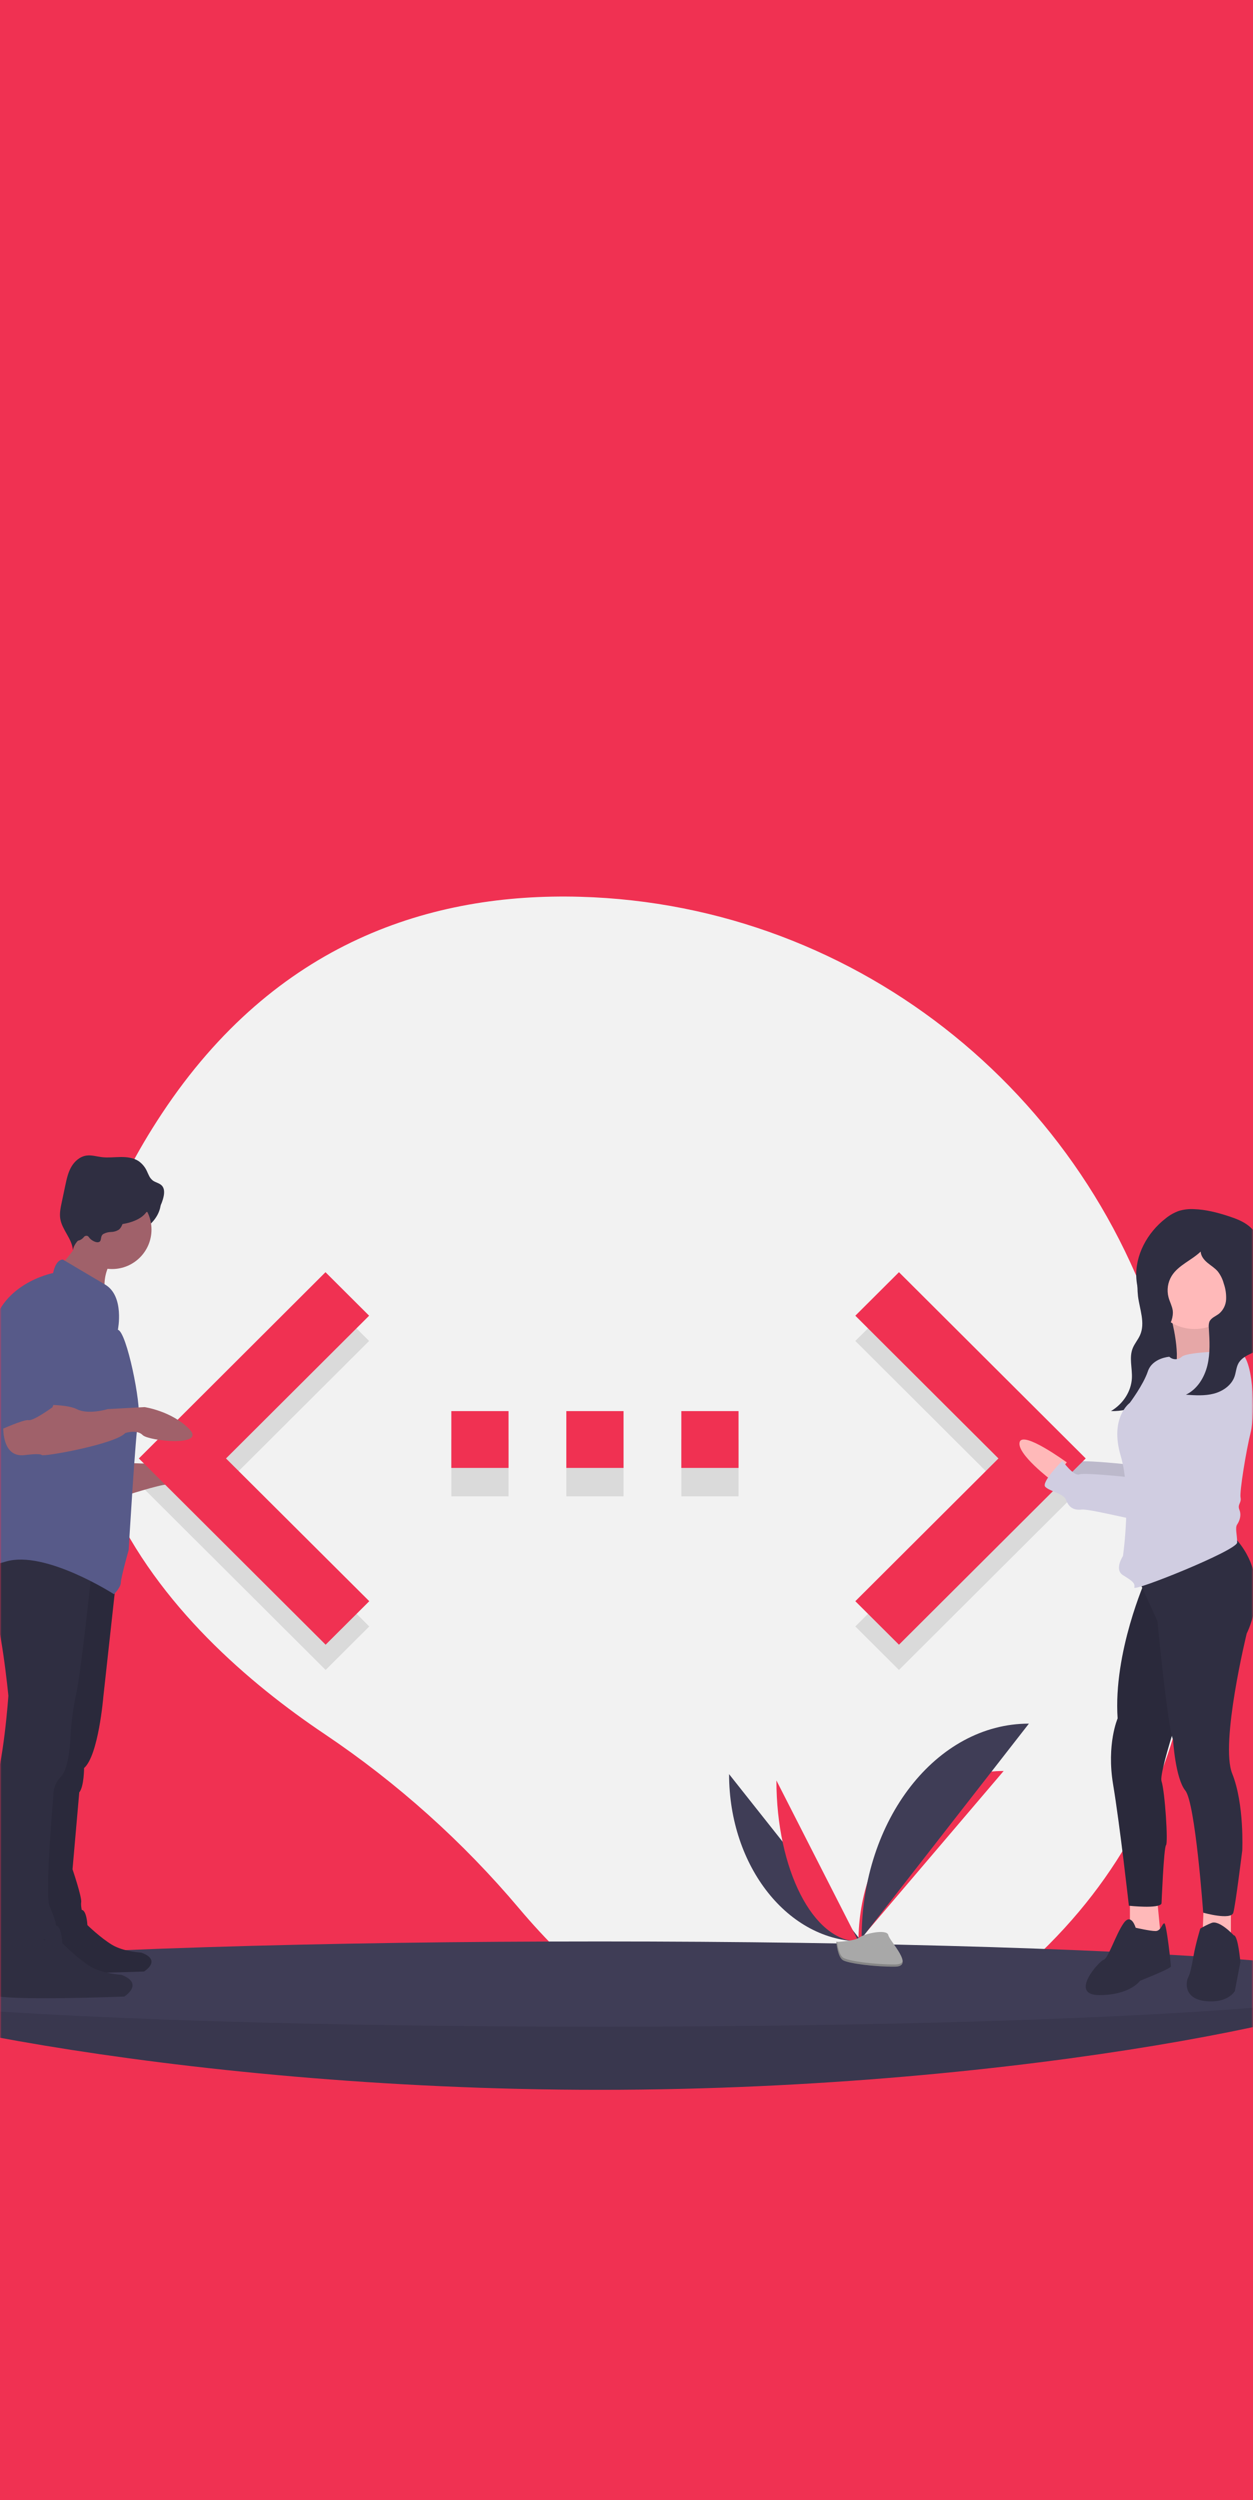<?xml version="1.0" encoding="UTF-8"?>
<svg width="397px" height="792px" viewBox="0 0 397 792" version="1.1" xmlns="http://www.w3.org/2000/svg" xmlns:xlink="http://www.w3.org/1999/xlink">
    <defs>
        <rect id="fe-path-1" x="0" y="0" width="397" height="792"></rect>
    </defs>
    <g id="Work" stroke="none" stroke-width="1" fill="none" fill-rule="evenodd">
        <g id="Work---Desktop-HD" transform="translate(-151, -2450)">
            <g id="fe" transform="translate(151, 2449)">
                <g id="Rectangle-2" transform="translate(0, 1)">
                    <mask id="fe-mask-2" fill="white">
                        <use xlink:href="#fe-path-1"></use>
                    </mask>
                    <use id="Rectangle" fill="#F03152" xlink:href="#fe-path-1"></use>
                    <g mask="url(#fe-mask-2)" fill-rule="nonzero">
                        <g transform="translate(-59, 284)">
                            <path d="M429.473,150.722 C407.541,64.679 331.762,2.567 242.813,0.076 C195.788,-1.241 146.305,14.319 110.278,68.772 C45.875,166.111 114.236,233.376 161.895,265.339 C184.92,280.812 205.667,299.417 223.534,320.615 C255.727,358.73 317.657,406.092 391.413,331.882 C444.872,278.095 444.081,208.036 429.473,150.722 Z" id="Path" fill="#F2F2F2"></path>
                            <polygon id="Path" fill="#000000" opacity="0.1" points="330 231.218 375.348 186 330 140.782 343.826 127 403 186 343.826 245 330 231.218"></polygon>
                            <path d="M202,190 L220.127,190 L220.127,172 L202,172 L202,190 Z M293,172 L274.873,172 L274.873,190 L293,190 L293,172 Z M238.436,190 L256.564,190 L256.564,172 L238.436,172 L238.436,190 Z" id="Shape" fill="#000000" opacity="0.1"></path>
                            <polygon id="Path" fill="#000000" opacity="0.1" points="176 231.218 130.605 186 175.954 140.782 162.128 127 103 186 162.174 245"></polygon>
                            <path d="M498,344.245 C498,351.803 386.519,378 249,378 C111.481,378 0,351.803 0,344.245 C0,336.688 111.481,350.631 249,350.631 C386.519,350.631 498,336.688 498,344.245 Z" id="Path" fill="#3F3D56"></path>
                            <path d="M498,344.245 C498,351.803 386.519,378 249,378 C111.481,378 0,351.803 0,344.245 C0,336.688 111.481,350.631 249,350.631 C386.519,350.631 498,336.688 498,344.245 Z" id="Path" fill="#000000" opacity="0.1"></path>
                            <ellipse id="Oval" fill="#3F3D56" cx="249" cy="344.5" rx="249" ry="13.5"></ellipse>
                            <path d="M290,278 C290,307.295 308.785,331 332,331" id="Path" fill="#3F3D56"></path>
                            <path d="M331,331 C331,301.152 351.574,277 377,277" id="Path" fill="#F03152"></path>
                            <path d="M305,280 C305,308.189 316.629,331 331,331" id="Path" fill="#F03152"></path>
                            <path d="M332,330 C332,292.414 355.705,262 385,262" id="Path" fill="#3F3D56"></path>
                            <path d="M324,331.146 C324,331.146 329.644,330.966 331.345,329.717 C333.045,328.468 340.026,326.976 340.448,328.98 C340.87,330.983 348.929,338.945 342.558,338.998 C336.186,339.051 327.753,337.974 326.055,336.908 C324.357,335.841 324,331.146 324,331.146 Z" id="Path" fill="#A8A8A8"></path>
                            <path d="M342.673,338.288 C336.3,338.342 327.867,337.247 326.169,336.161 C324.876,335.335 324.361,332.368 324.188,331 C324.069,331.005 324,331.008 324,331.008 C324,331.008 324.357,335.785 326.055,336.871 C327.753,337.956 336.187,339.052 342.559,338.998 C344.398,338.983 345.034,338.296 344.999,337.278 C344.743,337.893 344.042,338.277 342.673,338.288 Z" id="Path" fill="#000000" opacity="0.2"></path>
                            <path d="M397,175.251 C397,175.251 383.123,165.098 382.07,168.82 C381.016,172.542 392.252,181 392.252,181 L397,175.251 Z" id="Path" fill="#FFB9B9"></path>
                            <path d="M397,175.251 C397,175.251 383.123,165.098 382.07,168.82 C381.016,172.542 392.252,181 392.252,181 L397,175.251 Z" id="Path" fill="#000000" opacity="0.1"></path>
                            <path d="M443.048,142 C443.048,142 426.15,172.213 425.791,176.529 C425.431,180.845 425.431,181.205 423.993,180.845 C422.555,180.485 402.782,178.327 400.984,179.046 C399.187,179.766 395.592,174.73 395.592,174.73 C395.592,174.73 388.761,181.564 390.199,183.003 C391.637,184.442 395.951,185.161 396.67,186.959 C397.389,188.758 398.468,190.556 401.703,190.196 C404.939,189.837 426.869,195.951 429.746,194.872 C432.622,193.793 433.341,191.995 434.779,191.995 C436.217,191.995 439.093,190.556 439.093,190.196 C439.093,189.837 449.159,170.774 449.159,170.774 C449.159,170.774 461.023,144.877 443.048,142 Z" id="Path" fill="#D0CDE1"></path>
                            <path d="M443.048,142 C443.048,142 426.15,172.213 425.791,176.529 C425.431,180.845 425.431,181.205 423.993,180.845 C422.555,180.485 402.782,178.327 400.984,179.046 C399.187,179.766 395.592,174.73 395.592,174.73 C395.592,174.73 388.761,181.564 390.199,183.003 C391.637,184.442 395.951,185.161 396.67,186.959 C397.389,188.758 398.468,190.556 401.703,190.196 C404.939,189.837 426.869,195.951 429.746,194.872 C432.622,193.793 433.341,191.995 434.779,191.995 C436.217,191.995 439.093,190.556 439.093,190.196 C439.093,189.837 449.159,170.774 449.159,170.774 C449.159,170.774 461.023,144.877 443.048,142 Z" id="Path" fill="#000000" opacity="0.1"></path>
                            <path d="M419.474,120.867 C419.326,122.785 419.356,124.714 419.563,126.626 C420.093,130.776 421.936,135.102 420.195,138.975 C419.563,140.381 418.492,141.607 417.909,143.03 C416.674,146.042 417.793,149.383 417.626,152.589 C417.409,156.73 414.867,160.721 411,162.991 C417.606,163.203 423.889,159.819 428.046,155.206 C432.202,150.594 434.517,144.873 436.253,139.15 C437.145,136.462 437.716,133.671 437.955,130.84 C438.094,129.213 437.91,127.574 437.415,126.024 C436.804,124.509 436,123.086 435.024,121.793 C433.983,120.277 432.914,118.731 431.378,117.602 C429.487,116.213 425.839,114.817 423.33,115.02 C420.252,115.268 419.604,118.653 419.474,120.867 Z" id="Path" fill="#2F2E41"></path>
                            <path d="M430,133.105 C430,133.105 433.732,146.787 430.679,150.646 C427.625,154.504 449,148.891 449,148.891 C449,148.891 438.482,138.016 443.571,131 L430,133.105 Z" id="Path" fill="#FFB9B9"></path>
                            <path d="M430,133.105 C430,133.105 433.732,146.787 430.679,150.646 C427.625,154.504 449,148.891 449,148.891 C449,148.891 438.482,138.016 443.571,131 L430,133.105 Z" id="Path" fill="#000000" opacity="0.1"></path>
                            <polygon id="Path" fill="#F03152" points="330 223.218 375.348 178 330 132.782 343.826 119 403 178 343.826 237 330 223.218"></polygon>
                            <polygon id="Path" fill="#FFB9B9" points="417 317.354 417 327.625 422.357 334 427 331.875 425.571 317"></polygon>
                            <path d="M418.823,326.659 C418.823,326.659 417.426,321.761 414.981,325.26 C412.536,328.758 410.091,336.455 408.694,336.805 C407.297,337.155 397.517,348 407.297,348 C417.077,348 420.22,343.452 420.22,343.452 C420.22,343.452 430,339.604 430,338.904 C430,338.204 428.603,325.26 427.904,325.26 C427.206,325.26 426.856,327.709 425.11,327.709 C423.364,327.709 418.823,326.659 418.823,326.659 Z" id="Path" fill="#2F2E41"></path>
                            <polygon id="Path" fill="#FFB9B9" points="440.375 319.718 440 329.411 449 333 449 319"></polygon>
                            <path d="M449.884,329.041 C449.884,329.041 445.3,324.088 442.831,325.149 C441.61,325.642 440.43,326.234 439.304,326.918 C439.304,326.918 437.894,331.517 437.189,335.409 C436.483,339.3 436.131,341.069 435.425,342.485 C434.72,343.9 434.015,349.206 441.068,349.914 C448.121,350.622 450.237,346.73 450.237,346.73 L452,337.532 C452,337.532 451.295,329.041 449.884,329.041 Z" id="Path" fill="#2F2E41"></path>
                            <path d="M422.024,216.303 C422.024,216.303 411.684,239.394 413.11,260.355 C413.11,260.355 409.544,268.526 411.684,281.315 C413.823,294.104 416.676,319.683 416.676,319.683 C416.676,319.683 426.303,320.749 427.016,318.972 C427.016,318.972 427.729,301.209 428.442,300.499 C429.155,299.788 428.086,283.446 427.016,280.249 C425.946,277.052 437,245.434 437,245.434 L434.147,206 L422.024,216.303 Z" id="Path" fill="#2F2E41"></path>
                            <path d="M422.024,216.303 C422.024,216.303 411.684,239.394 413.11,260.355 C413.11,260.355 409.544,268.526 411.684,281.315 C413.823,294.104 416.676,319.683 416.676,319.683 C416.676,319.683 426.303,320.749 427.016,318.972 C427.016,318.972 427.729,301.209 428.442,300.499 C429.155,299.788 428.086,283.446 427.016,280.249 C425.946,277.052 437,245.434 437,245.434 L434.147,206 L422.024,216.303 Z" id="Path" fill="#000000" opacity="0.1"></path>
                            <path d="M419,214.817 L425.719,229.499 C425.719,229.499 428.902,262.801 430.67,267.098 C430.67,267.098 431.378,279.273 434.561,283.212 C437.743,287.151 440.219,321.886 440.219,321.886 C440.219,321.886 449.06,324.393 449.768,321.886 C450.475,319.379 452.597,302.191 452.597,302.191 C452.597,302.191 453.304,287.509 449.414,277.841 C445.524,268.172 454.011,233.438 454.011,233.438 C454.011,233.438 462.853,216.607 450.121,203 L419,214.817 Z" id="Path" fill="#2F2E41"></path>
                            <circle id="Oval" fill="#FFB9B9" cx="437.5" cy="122.5" r="14.5"></circle>
                            <path d="M450.981,144 C450.981,144 435.577,144 433.428,145.783 C432.324,146.829 430.591,146.829 429.487,145.783 C429.487,145.783 424.114,146.14 422.681,150.419 C421.248,154.699 416.949,160.405 416.949,160.405 C416.949,160.405 410.501,165.041 414.083,177.167 C417.666,189.292 414.8,208.907 414.8,208.907 C414.8,208.907 411.934,213.186 414.8,214.97 C417.666,216.753 418.74,217.466 418.382,218.892 C418.024,220.319 450.981,207.124 450.981,204.627 C450.981,202.131 450.265,199.991 450.981,198.921 C451.698,197.851 452.414,196.068 451.698,194.285 C450.981,192.502 452.414,192.145 452.056,190.362 C451.698,188.579 453.847,175.383 455.28,169.677 C456.713,163.971 456.354,144.357 450.981,144 Z" id="Path" fill="#D0CDE1"></path>
                            <path d="M397,179.251 C397,179.251 383.123,169.098 382.07,172.82 C381.016,176.542 392.252,185 392.252,185 L397,179.251 Z" id="Path" fill="#FFB9B9"></path>
                            <path d="M443.048,146 C443.048,146 426.15,176.213 425.791,180.529 C425.431,184.845 425.431,185.205 423.993,184.845 C422.555,184.485 402.782,182.327 400.984,183.046 C399.187,183.766 395.592,178.73 395.592,178.73 C395.592,178.73 388.761,185.564 390.199,187.003 C391.637,188.442 395.951,189.161 396.67,190.959 C397.389,192.758 398.468,194.556 401.703,194.196 C404.939,193.837 426.869,199.951 429.746,198.872 C432.622,197.793 433.341,195.995 434.779,195.995 C436.217,195.995 439.093,194.556 439.093,194.196 C439.093,193.837 449.159,174.774 449.159,174.774 C449.159,174.774 461.023,148.877 443.048,146 Z" id="Path" fill="#D0CDE1"></path>
                            <path d="M430.577,131.173 C430.372,129.713 429.622,128.388 429.238,126.965 C428.629,124.662 428.99,122.212 430.235,120.18 C432.356,116.765 436.521,115.252 439.425,112.467 C439.485,113.885 440.472,115.098 441.563,116.01 C442.654,116.922 443.906,117.662 444.829,118.743 C445.717,119.882 446.364,121.189 446.732,122.585 C447.301,124.202 447.556,125.913 447.483,127.625 C447.399,129.354 446.608,130.973 445.293,132.104 C444.211,132.956 442.7,133.443 442.177,134.715 C441.972,135.351 441.912,136.025 442.004,136.686 C442.251,140.643 442.483,144.67 441.548,148.523 C440.614,152.376 438.325,156.099 434.737,157.807 C437.685,158.016 440.696,158.219 443.556,157.477 C446.417,156.735 449.152,154.866 450.139,152.088 C450.625,150.717 450.671,149.193 451.362,147.913 C453.112,144.673 457.943,144.525 460.317,141.707 C461.266,140.579 461.726,139.126 462.066,137.693 C464.07,129.261 462.662,120.308 459.612,112.194 C458.56,109.397 457.251,106.582 454.996,104.616 C453.077,102.943 450.626,102.022 448.202,101.235 C444.665,100.086 441.022,99.145 437.304,99.024 C435.689,98.929 434.069,99.118 432.519,99.581 C430.989,100.132 429.566,100.941 428.31,101.972 C422.486,106.49 418.521,113.712 419.047,121.051 C419.365,125.492 421.252,129.695 423.677,133.434 C424.524,134.742 426.528,137.53 428.39,136.708 C430.079,135.962 430.799,132.75 430.577,131.173 Z" id="Path" fill="#2F2E41"></path>
                            <path d="M202,181 L220.127,181 L220.127,163 L202,163 L202,181 Z M293,163 L274.873,163 L274.873,181 L293,181 L293,163 Z M238.436,181 L256.564,181 L256.564,163 L238.436,163 L238.436,181 Z" id="Shape" fill="#F03152"></path>
                            <ellipse id="Oval" fill="#2F2E41" cx="95" cy="96.5" rx="15" ry="11.5"></ellipse>
                            <path d="M99.214,179.39 C99.214,179.39 112.874,180.326 115.302,178.454 C117.73,176.581 128.051,180.95 128.961,183.447 C129.872,185.943 114.391,186.255 111.963,186.255 C109.535,186.255 98,190 98,190 L99.214,179.39 Z" id="Path" fill="#A0616A"></path>
                            <path d="M69.052,322.29 C69.052,322.29 62.61,338.079 65.971,339.985 C69.332,341.89 104.618,340.529 104.618,340.529 C104.618,340.529 110.5,336.99 103.778,334.54 C103.778,334.54 98.177,334.268 94.536,332.09 C90.896,329.912 86.695,325.829 86.695,325.829 C86.695,325.829 86.415,319.84 84.175,321.201 C82.819,322.069 81.904,323.453 81.654,325.012 L69.052,322.29 Z" id="Path" fill="#2F2E41"></path>
                            <path d="M69.052,322.29 C69.052,322.29 62.61,338.079 65.971,339.985 C69.332,341.89 104.618,340.529 104.618,340.529 C104.618,340.529 110.5,336.99 103.778,334.54 C103.778,334.54 98.177,334.268 94.536,332.09 C90.896,329.912 86.695,325.829 86.695,325.829 C86.695,325.829 86.415,319.84 84.175,321.201 C82.819,322.069 81.904,323.453 81.654,325.012 L69.052,322.29 Z" id="Path" fill="#000000" opacity="0.1"></path>
                            <polygon id="Path" fill="#F03152" points="176 223.218 130.605 178 175.954 132.782 162.128 119 103 178 162.174 237"></polygon>
                            <path d="M59.437,327.484 C59.437,327.484 52.383,345.641 56.064,347.832 C59.744,350.024 98.392,348.458 98.392,348.458 C98.392,348.458 104.833,344.389 97.471,341.571 C97.471,341.571 91.337,341.258 87.349,338.754 C83.362,336.249 78.761,331.553 78.761,331.553 C78.761,331.553 78.454,324.666 76.001,326.231 C74.516,327.23 73.514,328.821 73.24,330.614 L59.437,327.484 Z" id="Path" fill="#2F2E41"></path>
                            <path d="M96,214.709 L91.732,253.565 C91.732,253.565 90.207,272.068 85.634,276.077 C85.634,276.077 85.634,281.936 84.11,283.786 L81.976,308.148 C81.976,308.148 85.024,317.091 84.72,318.633 C84.415,320.175 85.939,325.109 85.634,325.726 C85.329,326.343 71,325.726 71,325.726 L74.049,276.077 L83.5,207 L96,214.709 Z" id="Path" fill="#2F2E41"></path>
                            <path d="M96,214.709 L91.732,253.565 C91.732,253.565 90.207,272.068 85.634,276.077 C85.634,276.077 85.634,281.936 84.11,283.786 L81.976,308.148 C81.976,308.148 85.024,317.091 84.72,318.633 C84.415,320.175 85.939,325.109 85.634,325.726 C85.329,326.343 71,325.726 71,325.726 L74.049,276.077 L83.5,207 L96,214.709 Z" id="Path" fill="#000000" opacity="0.1"></path>
                            <path d="M88,214.019 C88,214.019 84.669,245.788 83.155,252.573 C82.203,257.042 81.596,261.579 81.338,266.144 C81.338,266.144 81.035,276.014 78.31,278.79 C76.698,280.415 75.821,282.649 75.888,284.958 C75.888,284.958 73.162,316.11 74.676,319.811 C76.19,323.512 77.704,326.597 76.19,329.064 C74.676,331.531 58.022,331.531 58.022,329.681 C58.022,327.83 58.022,326.288 57.113,325.363 C56.205,324.438 57.113,318.577 57.113,318.577 C57.113,318.577 53.48,291.127 56.811,283.108 C60.141,275.089 61.656,253.19 61.656,253.19 C61.656,253.19 59.233,228.207 56.205,224.197 C53.177,220.188 56.811,206 56.811,206 L88,214.019 Z" id="Path" fill="#2F2E41"></path>
                            <path d="M79,115.757 C79.349,116.564 80.184,117.013 80.944,117.438 C85.35,119.9 89.039,123.471 92.673,127 C91.766,123.883 91.959,120.542 93.219,117.554 C93.653,116.535 94.221,115.439 93.911,114.374 C93.683,113.591 93.026,113.027 92.389,112.527 C90.907,111.364 89.357,110.291 87.748,109.315 C86.625,108.633 84.314,106.817 83.025,107.015 C82.957,108.782 82.922,110.363 82.159,112.015 C81.978,112.407 79.133,116.066 79,115.757 Z" id="Path" fill="#A0616A"></path>
                            <circle id="Oval" fill="#A0616A" cx="94.5" cy="105.5" r="12.5"></circle>
                            <path d="M96.35,137.239 C96.35,137.239 98.526,126.578 92.308,122.923 C86.09,119.268 78.939,115.004 78.939,115.004 C78.939,115.004 76.763,114.7 75.83,119.268 C75.83,119.268 58.109,122.619 56.244,139.066 C54.378,155.514 57.487,179.576 57.487,179.576 C57.487,179.576 54.689,200.593 51.269,211.862 C51.269,211.862 48.471,214.299 60.907,210.644 C73.343,206.989 95.106,221 95.106,221 C95.106,221 97.283,218.868 97.283,217.345 C97.283,215.822 99.77,206.989 99.77,206.989 C99.77,206.989 101.946,169.525 102.879,165.261 C103.811,160.997 99.148,137.848 96.35,137.239 Z" id="Path" fill="#575A89"></path>
                            <path d="M91.723,106.903 C92.477,106.494 93.323,106.273 94.185,106.261 C95.048,106.248 95.891,106.003 96.621,105.551 C97.807,104.659 97.894,102.937 98.761,101.745 C100.017,100.019 102.523,99.811 104.686,99.897 C106.008,99.95 107.433,100.028 108.547,99.327 C109.69,98.608 110.209,97.253 110.594,95.977 C111.05,94.468 111.345,92.623 110.215,91.504 C109.431,90.727 108.192,90.573 107.321,89.891 C106.417,89.183 106.045,88.032 105.554,87.006 C104.995,85.756 104.11,84.672 102.989,83.861 C101.345,82.743 99.245,82.492 97.243,82.513 C95.241,82.534 93.23,82.792 91.243,82.551 C89.615,82.354 87.992,81.824 86.369,82.059 C84.301,82.358 82.59,83.886 81.572,85.673 C80.553,87.459 80.115,89.499 79.692,91.503 L78.539,96.953 C78.181,98.644 77.822,100.379 78.098,102.084 C78.67,105.618 81.863,108.428 82.083,112 C82.509,109.996 83.935,108.336 85.878,107.582 C86.118,107.467 86.39,107.435 86.651,107.49 C86.969,107.589 87.154,107.9 87.354,108.16 C87.879,108.843 89.526,109.879 90.46,109.394 C91.296,108.961 90.672,107.601 91.723,106.903 Z" id="Path" fill="#2F2E41"></path>
                            <path d="M60.228,164.265 C60.228,164.265 58.075,178.184 66.994,176.919 C66.994,176.919 71.607,176.286 72.222,176.919 C72.837,177.551 95.595,173.439 98.671,169.959 C98.671,169.959 102.361,168.694 104.206,170.592 C106.051,172.49 124.504,174.388 118.968,168.694 C113.432,162.999 104.821,161.734 104.821,161.734 L93.135,162.367 C93.135,162.367 86.984,164.265 83.294,162.367 C79.603,160.469 69.147,161.101 69.147,161.101 L60.228,164.265 Z" id="Path" fill="#A0616A"></path>
                            <path d="M72.596,121 C72.596,121 59,122.569 59,142.961 L59,169 C59,169 66.554,165.549 68.064,165.863 C69.575,166.176 75.618,161.784 75.618,161.784 C75.618,161.784 82.567,144.843 81.963,140.137 C81.358,135.431 81.661,121.627 72.596,121 Z" id="Path" fill="#575A89"></path>
                            <ellipse id="Oval" fill="#2F2E41" cx="94.5" cy="98" rx="11.5" ry="6"></ellipse>
                            <ellipse id="Oval" fill="#2F2E41" cx="83.5" cy="99" rx="4.5" ry="10"></ellipse>
                        </g>
                    </g>
                </g>
            </g>
        </g>
    </g>
</svg>
